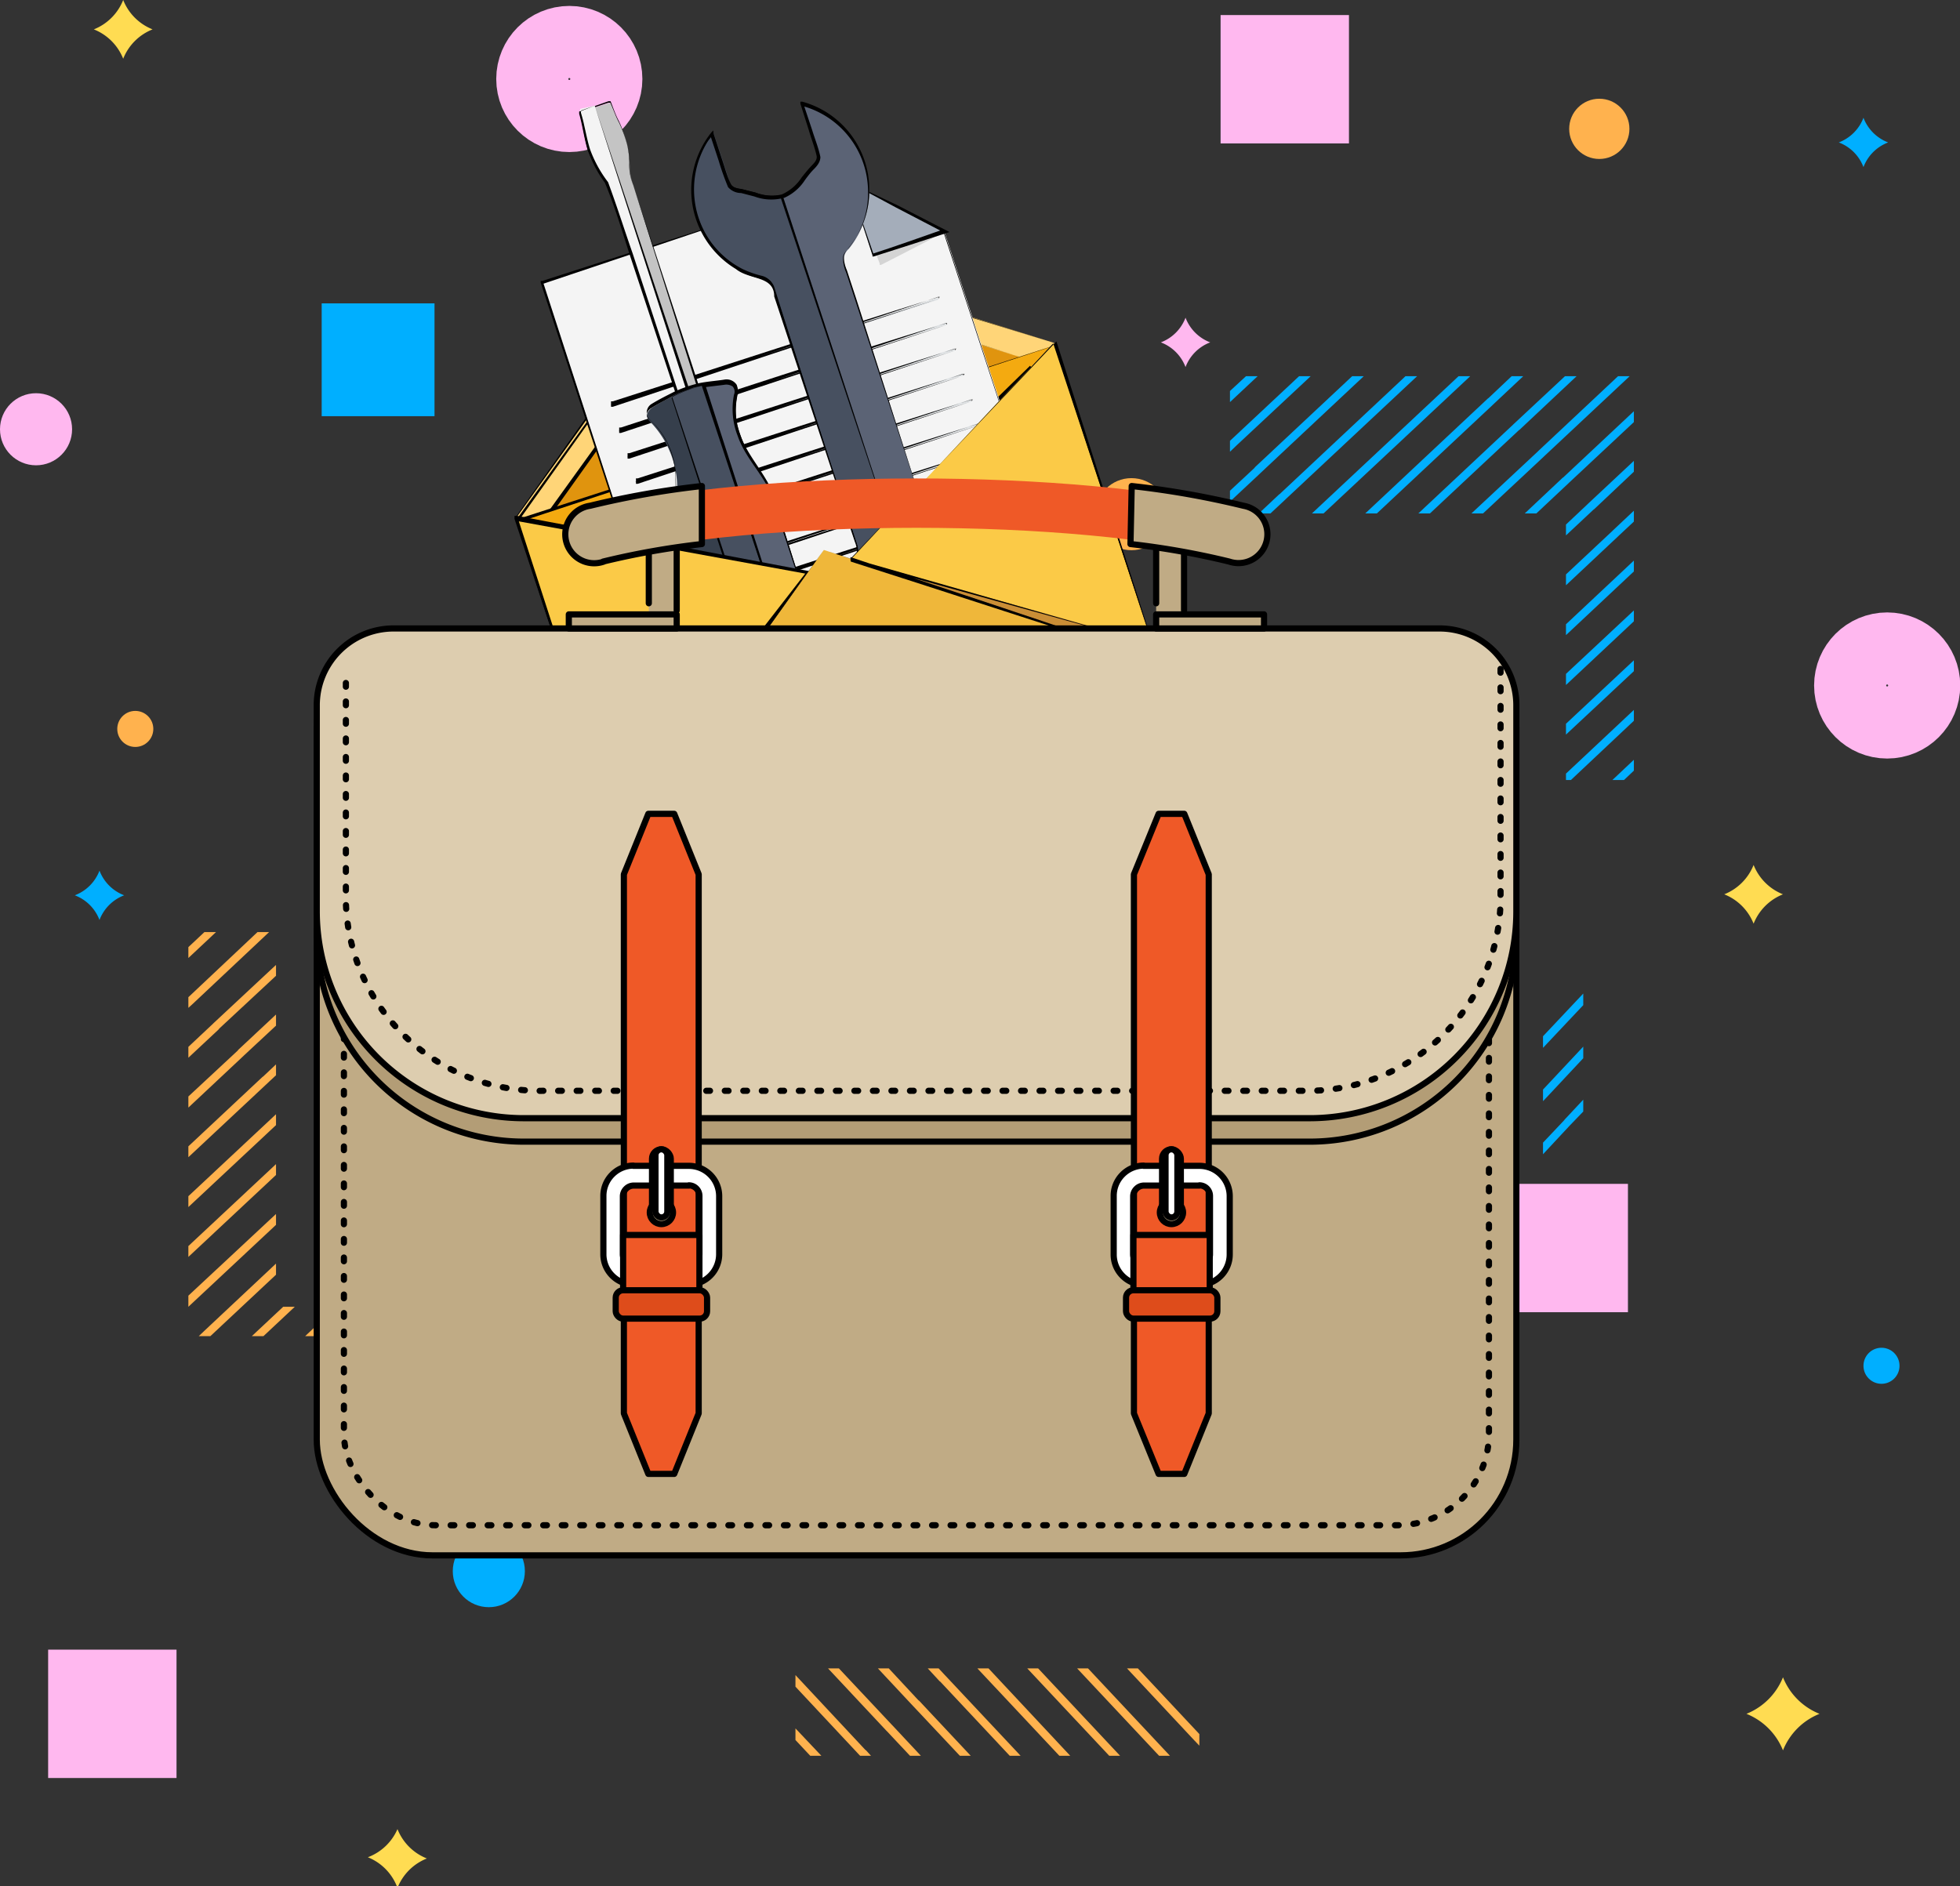 <svg id="BusinessServices" xmlns="http://www.w3.org/2000/svg" xmlns:xlink="http://www.w3.org/1999/xlink" viewBox="0 0 79.39 76.42"><rect x="0" y="0" width="79.39" height="76.42" fill="#333333" stroke="none"/><defs><style>.cls-1,.cls-24,.cls-27,.cls-29,.cls-3,.cls-8{fill:none;}.cls-2{clip-path:url(#clip-path);}.cls-3{stroke:#ffb8ef;}.cls-23,.cls-25,.cls-26,.cls-3,.cls-8{stroke-miterlimit:10;}.cls-3,.cls-8{stroke-width:3px;}.cls-4{fill:#00afff;}.cls-5{fill:#ffb24e;}.cls-6{fill:#ffb8ef;}.cls-7{fill:#ffdc52;}.cls-8{stroke:#00afff;}.cls-9{fill:#e0940e;}.cls-10{fill:#ffd578;}.cls-11{fill:#f4aa10;}.cls-12{fill:#ca8e36;}.cls-13{fill:#f4f4f4;}.cls-14{fill:#e2e5e7;}.cls-15{opacity:0.13;}.cls-16{fill:#a4adba;}.cls-17{fill:#c4c4c4;}.cls-18{fill:#363f4c;}.cls-19{fill:#475060;}.cls-20{fill:#5b6375;}.cls-21{fill:#fbca47;}.cls-22{fill:#efb73a;}.cls-23,.cls-28,.cls-30{fill:#c0ab85;}.cls-23,.cls-24,.cls-25,.cls-26,.cls-27,.cls-28,.cls-30,.cls-31,.cls-32,.cls-33,.cls-34{stroke:#000;stroke-width:0.25px;}.cls-24,.cls-27,.cls-28,.cls-29,.cls-30,.cls-31,.cls-32,.cls-33,.cls-34{stroke-linecap:round;stroke-linejoin:round;}.cls-24,.cls-27{stroke-dasharray:0.15 0.6;}.cls-25{fill:#b39d76;}.cls-25,.cls-26,.cls-27,.cls-29,.cls-31{fill-rule:evenodd;}.cls-26{fill:#ddcdaf;}.cls-28{stroke-dasharray:4.8 2.88;}.cls-29{stroke:#ef5927;stroke-width:2px;}.cls-31,.cls-33{fill:#ef5927;}.cls-32{fill:#fff;}.cls-34{fill:#de4c1b;}</style><clipPath id="clip-path" transform="translate(-8.1 -8.9)"><rect class="cls-1" x="0.93" width="89" height="89"/></clipPath></defs><title>business-services</title><g id="Back"><g class="cls-2"><rect class="cls-3" x="62.24" y="49.46" width="2.2" height="2.2"/><polygon class="cls-4" points="63.56 19.55 66.18 17.1 66.18 16.66 63.32 19.34 63.29 19.36 61.76 20.8 62.23 20.8 63.54 19.57 63.56 19.55"/><polygon class="cls-4" points="65.55 21.72 65.57 21.7 66.18 21.13 66.18 20.69 65.35 21.47 65.33 21.49 65.31 21.51 63.43 23.27 63.43 23.71 65.55 21.72"/><polygon class="cls-4" points="50.47 15.24 49.82 15.84 49.82 16.29 50.94 15.24 50.47 15.24"/><polygon class="cls-4" points="61.52 17.43 61.55 17.41 63.86 15.24 63.39 15.24 61.3 17.19 61.28 17.21 57.45 20.8 57.92 20.8 61.52 17.43"/><polygon class="cls-4" points="59.51 15.28 59.53 15.26 59.55 15.24 59.52 15.24 59.47 15.24 59.08 15.24 53.14 20.8 53.61 20.8 59.51 15.28"/><polygon class="cls-4" points="51.07 19.15 55.24 15.24 54.77 15.24 50.85 18.91 50.83 18.93 50.81 18.96 49.82 19.88 49.82 20.32 51.05 19.17 51.07 19.15"/><polygon class="cls-4" points="60.52 16.35 60.54 16.33 61.7 15.24 61.23 15.24 60.32 16.1 60.3 16.12 60.27 16.14 55.3 20.8 55.77 20.8 60.52 16.35"/><polygon class="cls-4" points="52.06 20.24 52.08 20.22 52.08 20.22 57.4 15.24 56.93 15.24 51.84 20.01 51.81 20.03 51.81 20.03 50.99 20.8 51.46 20.8 52.06 20.24"/><polygon class="cls-4" points="50.06 18.07 53.09 15.24 52.62 15.24 49.84 17.84 49.82 17.86 49.82 17.86 49.82 18.3 50.04 18.09 50.06 18.07"/><polygon class="cls-4" points="64.54 20.65 64.57 20.63 66.18 19.11 66.18 18.67 64.32 20.41 64.3 20.43 63.43 21.25 63.43 21.69 64.54 20.65"/><polygon class="cls-4" points="66.18 25.17 66.18 24.73 63.43 27.3 63.43 27.75 66.18 25.17"/><polygon class="cls-4" points="66.18 23.15 66.18 22.71 63.43 25.29 63.43 25.73 66.18 23.15"/><polygon class="cls-4" points="62.53 18.5 62.55 18.48 66.01 15.24 65.54 15.24 62.33 18.25 62.31 18.27 62.29 18.29 59.6 20.8 60.07 20.8 62.53 18.5"/><polygon class="cls-4" points="63.63 31.6 66.18 29.2 66.18 28.76 63.43 31.34 63.43 31.6 63.63 31.6"/><polygon class="cls-4" points="65.78 31.6 66.18 31.22 66.18 30.78 65.31 31.6 65.78 31.6"/><polygon class="cls-4" points="66.18 27.19 66.18 26.75 63.43 29.32 63.43 29.76 66.18 27.19"/><polygon class="cls-5" points="8.26 53.93 8.24 53.95 8.05 54.13 8.4 54.13 8.45 54.13 8.52 54.13 11.18 51.64 11.18 51.19 8.26 53.93"/><polygon class="cls-5" points="12.36 54.13 12.83 54.13 14.1 52.94 13.62 52.94 12.36 54.13"/><polygon class="cls-5" points="8.28 37.76 7.63 38.37 7.63 38.81 8.75 37.76 8.28 37.76"/><polygon class="cls-5" points="7.63 50.48 7.63 50.92 11.18 47.6 11.18 47.16 7.63 50.48"/><polygon class="cls-5" points="10.66 43.61 10.63 43.63 7.63 46.44 7.63 46.88 10.88 43.84 10.9 43.82 11.18 43.56 11.18 43.12 10.66 43.61"/><polygon class="cls-5" points="8.66 41.44 8.64 41.46 8.62 41.48 7.63 42.41 7.63 42.85 8.86 41.7 8.88 41.67 11.18 39.53 11.18 39.09 8.66 41.44"/><polygon class="cls-5" points="7.63 48.46 7.63 48.9 11.18 45.58 11.18 45.14 7.63 48.46"/><polygon class="cls-5" points="9.65 42.53 9.63 42.56 9.63 42.56 7.63 44.42 7.63 44.87 9.87 42.77 9.89 42.75 9.89 42.75 11.18 41.55 11.18 41.1 9.65 42.53"/><polygon class="cls-5" points="7.88 40.6 10.9 37.76 10.43 37.76 7.66 40.37 7.64 40.39 7.63 40.39 7.63 40.83 7.86 40.62 7.88 40.6"/><polygon class="cls-5" points="10.2 54.13 10.67 54.13 11.94 52.94 11.47 52.94 10.2 54.13"/><polygon class="cls-5" points="7.63 52.49 7.63 52.94 11.18 49.62 11.18 49.18 7.63 52.49"/><polygon class="cls-5" points="48.38 70.51 48.4 70.53 48.58 70.72 48.58 70.36 48.58 70.32 48.58 70.25 46.09 67.59 45.65 67.59 48.38 70.51"/><polygon class="cls-5" points="32.22 70.49 32.82 71.13 33.27 71.13 32.22 70.02 32.22 70.49"/><polygon class="cls-5" points="44.93 71.13 45.37 71.13 42.05 67.59 41.61 67.59 44.93 71.13"/><polygon class="cls-5" points="38.06 68.11 38.09 68.13 40.9 71.13 41.34 71.13 38.3 67.89 38.28 67.87 38.02 67.59 37.58 67.59 38.06 68.11"/><polygon class="cls-5" points="35.89 70.1 35.91 70.12 35.94 70.15 36.86 71.13 37.3 71.13 36.15 69.9 36.13 69.88 33.98 67.59 33.54 67.59 35.89 70.1"/><polygon class="cls-5" points="42.91 71.13 43.35 71.13 40.04 67.59 39.59 67.59 42.91 71.13"/><polygon class="cls-5" points="36.99 69.12 37.01 69.14 37.01 69.14 38.88 71.13 39.32 71.13 37.23 68.9 37.2 68.88 37.2 68.88 36 67.59 35.56 67.59 36.99 69.12"/><polygon class="cls-5" points="35.05 70.89 32.22 67.86 32.22 68.33 34.82 71.11 34.84 71.13 34.84 71.13 35.28 71.13 35.08 70.91 35.05 70.89"/><polygon class="cls-5" points="46.95 71.13 47.39 71.13 44.07 67.59 43.63 67.59 46.95 71.13"/><circle class="cls-3" cx="23.06" cy="3.2" r="1.46"/><circle class="cls-3" cx="76.44" cy="27.77" r="1.46"/><circle class="cls-5" cx="45.83" cy="20.83" r="1.46"/><circle class="cls-5" cx="64.78" cy="5.22" r="1.22"/><circle class="cls-4" cx="19.8" cy="63.65" r="1.46"/><circle class="cls-4" cx="76.21" cy="55.33" r="0.73"/><circle class="cls-6" cx="1.46" cy="17.39" r="1.46"/><path class="cls-4" d="M33.45,32.34h0a2.65,2.65,0,0,0,1.48,1.48h0a2.65,2.65,0,0,0-1.48,1.48h0A2.66,2.66,0,0,0,32,33.82h0a2.66,2.66,0,0,0,1.48-1.48Z" transform="translate(-8.1 -8.9)"/><path class="cls-7" d="M80.32,76.85h0a2.65,2.65,0,0,0,1.48,1.48h0a2.65,2.65,0,0,0-1.48,1.48h0a2.66,2.66,0,0,0-1.48-1.48h0a2.66,2.66,0,0,0,1.48-1.48Z" transform="translate(-8.1 -8.9)"/><path class="cls-6" d="M56.12,21.77h0a1.72,1.72,0,0,0,1,1h0a1.72,1.72,0,0,0-1,1h0a1.72,1.72,0,0,0-1-1h0a1.72,1.72,0,0,0,1-1Z" transform="translate(-8.1 -8.9)"/><path class="cls-4" d="M83.58,13.67h0a1.72,1.72,0,0,0,1,1h0a1.72,1.72,0,0,0-1,1h0a1.72,1.72,0,0,0-1-1h0a1.72,1.72,0,0,0,1-1Z" transform="translate(-8.1 -8.9)"/><path class="cls-4" d="M12.13,44.17h0a1.72,1.72,0,0,0,1,1h0a1.72,1.72,0,0,0-1,1h0a1.72,1.72,0,0,0-1-1h0a1.72,1.72,0,0,0,1-1Z" transform="translate(-8.1 -8.9)"/><path class="cls-7" d="M62.77,56.79h0A2.12,2.12,0,0,0,64,58h0a2.12,2.12,0,0,0-1.19,1.19h0A2.12,2.12,0,0,0,61.58,58h0a2.12,2.12,0,0,0,1.19-1.19Z" transform="translate(-8.1 -8.9)"/><path class="cls-7" d="M13.09,8.9h0a2.12,2.12,0,0,0,1.19,1.19h0a2.12,2.12,0,0,0-1.19,1.19h0a2.12,2.12,0,0,0-1.19-1.19h0A2.12,2.12,0,0,0,13.09,8.9Z" transform="translate(-8.1 -8.9)"/><path class="cls-7" d="M24.2,83h0a2.12,2.12,0,0,0,1.19,1.19h0a2.12,2.12,0,0,0-1.19,1.19h0A2.12,2.12,0,0,0,23,84.14h0A2.12,2.12,0,0,0,24.2,83Z" transform="translate(-8.1 -8.9)"/><rect class="cls-3" x="50.94" y="2.11" width="2.2" height="2.2"/><rect class="cls-3" x="3.45" y="68.33" width="2.2" height="2.2"/><rect class="cls-8" x="14.53" y="13.79" width="1.57" height="1.57"/><circle class="cls-5" cx="5.48" cy="29.53" r="0.73"/><path class="cls-6" d="M47.91,56.49h0A2.66,2.66,0,0,0,49.39,58h0a2.65,2.65,0,0,0-1.48,1.48h0A2.65,2.65,0,0,0,46.43,58h0a2.66,2.66,0,0,0,1.48-1.48Z" transform="translate(-8.1 -8.9)"/><path class="cls-7" d="M79.13,43.94h0a2.12,2.12,0,0,0,1.19,1.19h0a2.12,2.12,0,0,0-1.19,1.19h0a2.12,2.12,0,0,0-1.19-1.19h0a2.12,2.12,0,0,0,1.19-1.19Z" transform="translate(-8.1 -8.9)"/><polygon class="cls-4" points="31.11 15.69 31.14 15.67 31.15 15.65 31.12 15.65 31.07 15.65 30.68 15.65 28.95 17.28 29.42 17.28 31.11 15.69"/><polygon class="cls-4" points="32.12 16.76 32.14 16.74 33.31 15.65 32.84 15.65 31.92 16.51 31.9 16.53 31.88 16.55 31.1 17.28 31.57 17.28 32.12 16.76"/><polygon class="cls-4" points="29 15.65 28.53 15.65 26.79 17.28 27.27 17.28 29 15.65"/><polygon class="cls-4" points="62.54 44.57 62.52 44.59 62.5 44.61 62.5 44.57 62.5 44.53 62.5 44.14 64.13 42.4 64.13 42.87 62.54 44.57"/><polygon class="cls-4" points="63.61 45.57 63.59 45.59 62.5 46.76 62.5 46.29 63.36 45.38 63.38 45.35 63.4 45.33 64.13 44.55 64.13 45.03 63.61 45.57"/><polygon class="cls-4" points="62.5 42.45 62.5 41.98 64.13 40.25 64.13 40.72 62.5 42.45"/></g></g><g id="Service"><path class="cls-9" d="M50.78,22.8l2.38,7.29-21.78,7.1L29,29.9l7.64-10.66A1.23,1.23,0,0,1,38,18.78Z" transform="translate(-8.1 -8.9)"/><path d="M50.78,22.8l2.39,7.29v0h0L31.4,37.25l-.07,0,0-.07-2.37-7.29v0l0,0L33,24.17l2-2.85,1-1.42.51-.71a1.26,1.26,0,0,1,.74-.47,1.51,1.51,0,0,1,.87.1l.84.27,1.67.53,3.34,1.06Zm0,0-6.7-2.09-3.35-1-1.67-.52-.84-.26a1.45,1.45,0,0,0-.84-.1c-.6.1-.86.71-1.21,1.16l-1,1.43-2,2.85-4.07,5.71v-.06l2.38,7.29-.09,0,21.79-7.05v0Z" transform="translate(-8.1 -8.9)"/><path class="cls-10" d="M50.79,22.79l.36,1.12-12.76-4a1.24,1.24,0,0,0-1.39.46L29.38,31,29,29.89l7.64-10.66A1.24,1.24,0,0,1,38,18.78Z" transform="translate(-8.1 -8.9)"/><path d="M50.79,22.79l.37,1.11h0l-6.69-2.09-3.35-1-1.67-.52L38.61,20a1.44,1.44,0,0,0-.84-.09c-.6.1-.86.71-1.21,1.16l-1,1.43-2,2.85-4.07,5.71-.09.12,0-.14-.36-1.12v0l0,0,4.1-5.69,2-2.84,1-1.42.51-.71a1.28,1.28,0,0,1,.75-.47,1.51,1.51,0,0,1,.88.1l.84.27,1.67.53,3.34,1.06Zm0,0-6.7-2.09-3.34-1-1.67-.52-.84-.26a1.44,1.44,0,0,0-.84-.09c-.6.1-.86.71-1.21,1.16l-1,1.43-2,2.85-4.07,5.71v-.06L29.45,31l-.13,0,4.1-5.69,2-2.84,1-1.42L37,20.3a1.28,1.28,0,0,1,.75-.47,1.52,1.52,0,0,1,.88.1l.84.27,1.67.53,3.34,1.06,6.68,2.12h0Z" transform="translate(-8.1 -8.9)"/><rect class="cls-11" x="30.55" y="26.12" width="22.91" height="13.39" transform="translate(-16.2 5.73) rotate(-18.06)"/><path d="M55,35.63,33.2,42.77h0v0L29,30l0-.07.07,0,21.79-7.05h0v0Zm0,0L50.79,22.91l0,0L29.06,30.07l0-.09,4.12,12.74-.06,0Z" transform="translate(-8.1 -8.9)"/><polygon class="cls-12" points="32.97 23.35 41.77 14.86 34.4 22.89 32.97 23.35"/><path d="M41.07,32.26l8.75-8.54.11.1-7.41,8h0Zm0,0,1.42-.48h0l7.33-8.06.11.1Z" transform="translate(-8.1 -8.9)"/><polygon class="cls-12" points="34.24 22.94 22.32 21.27 32.81 23.41 34.24 22.94"/><path d="M42.34,31.84l-11.93-1.6,0-.15,10.47,2.2h0Zm0,0-1.42.48h0l-10.5-2.08,0-.15Z" transform="translate(-8.1 -8.9)"/><polygon class="cls-13" points="43.94 26.8 28.61 31.8 21.97 11.43 34.38 7.37 38.24 9.34 43.94 26.8"/><path d="M52,35.7l-15.31,5h0v0L30,20.35l0-.07.07,0,12.42-4h0l3.85,2h0Zm0,0L46.3,18.25l0,0-3.86-2h0L30.09,20.4l0-.09,6.61,20.39,0,0Z" transform="translate(-8.1 -8.9)"/><rect class="cls-14" x="32.54" y="23.11" width="13.9" height="0.09" transform="translate(-13.33 4.49) rotate(-18.07)"/><path d="M46.12,21l-13.2,4.38-.07,0,0-.07,0-.08,0-.07.07,0c4.41-1.41,8.82-2.87,13.24-4.24h0Zm0,0,0-.08h0c-4.39,1.5-8.8,2.92-13.2,4.38l0-.09,0,.08-.09,0Z" transform="translate(-8.1 -8.9)"/><rect class="cls-14" x="32.87" y="24.13" width="13.9" height="0.09" transform="translate(-13.63 4.64) rotate(-18.07)"/><path d="M46.45,22.06l-13.2,4.38-.07,0,0-.07,0-.08,0-.07.07,0C37.59,24.8,42,23.35,46.42,22h0Zm0,0,0-.08h0c-4.39,1.5-8.8,2.92-13.2,4.38l0-.09,0,.08-.09,0Z" transform="translate(-8.1 -8.9)"/><rect class="cls-14" x="33.21" y="25.17" width="13.9" height="0.09" transform="translate(-13.94 4.8) rotate(-18.07)"/><path d="M46.79,23.1l-13.2,4.38-.07,0,0-.07,0-.08,0-.07.07,0c4.41-1.41,8.82-2.87,13.24-4.24h0Zm0,0,0-.08h0c-4.39,1.5-8.8,2.92-13.2,4.38l0-.09,0,.08-.09,0Z" transform="translate(-8.1 -8.9)"/><rect class="cls-14" x="33.55" y="26.19" width="13.9" height="0.09" transform="translate(-14.24 4.95) rotate(-18.07)"/><path d="M47.12,24.12,33.93,28.5l-.07,0,0-.07,0-.08,0-.07.07,0c4.41-1.41,8.82-2.87,13.24-4.24h0Zm0,0,0-.08h0c-4.39,1.5-8.8,2.92-13.2,4.38l0-.09,0,.08-.09,0Z" transform="translate(-8.1 -8.9)"/><rect class="cls-14" x="33.89" y="27.23" width="13.9" height="0.09" transform="translate(-14.55 5.11) rotate(-18.07)"/><path d="M47.46,25.16l-13.2,4.38-.07,0,0-.07,0-.08,0-.07.07,0c4.41-1.41,8.82-2.87,13.24-4.24h0Zm0,0,0-.08h0c-4.39,1.5-8.8,2.92-13.2,4.38l0-.09,0,.08-.09,0Z" transform="translate(-8.1 -8.9)"/><rect class="cls-14" x="34.2" y="28.2" width="13.9" height="0.09" transform="translate(-14.83 5.25) rotate(-18.07)"/><path d="M47.78,26.12l-13.2,4.38-.07,0,0-.07,0-.08,0-.07.07,0c4.41-1.41,8.82-2.87,13.24-4.24h0Zm0,0,0-.08h0c-4.39,1.5-8.8,2.92-13.2,4.38l0-.09,0,.08-.09,0Z" transform="translate(-8.1 -8.9)"/><rect class="cls-14" x="34.54" y="29.24" width="13.9" height="0.09" transform="translate(-15.14 5.41) rotate(-18.07)"/><path d="M48.11,27.16l-13.2,4.38-.07,0,0-.07,0-.08,0-.07.07,0c4.41-1.41,8.82-2.87,13.24-4.24h0Zm0,0,0-.08h0c-4.39,1.5-8.8,2.92-13.2,4.38l0-.09,0,.08-.09,0Z" transform="translate(-8.1 -8.9)"/><rect class="cls-14" x="34.87" y="30.26" width="13.9" height="0.09" transform="translate(-15.44 5.57) rotate(-18.07)"/><path d="M48.45,28.19l-13.2,4.38-.07,0,0-.07,0-.08,0-.07.07,0c4.41-1.41,8.82-2.87,13.24-4.24h0Zm0,0,0-.08h0C44,29.6,39.62,31,35.23,32.49l0-.09,0,.08-.09,0Z" transform="translate(-8.1 -8.9)"/><rect class="cls-14" x="35.21" y="31.3" width="13.9" height="0.09" transform="translate(-15.74 5.72) rotate(-18.07)"/><path d="M48.79,29.23l-13.2,4.38-.07,0,0-.07,0-.08,0-.07.07,0c4.41-1.41,8.82-2.87,13.24-4.24h0Zm0,0,0-.08h0c-4.39,1.5-8.8,2.92-13.2,4.38l0-.09,0,.08-.09,0Z" transform="translate(-8.1 -8.9)"/><rect class="cls-14" x="35.55" y="32.32" width="13.9" height="0.09" transform="translate(-16.04 5.88) rotate(-18.07)"/><path d="M49.12,30.25l-13.2,4.38-.07,0,0-.07,0-.08,0-.07.07,0c4.41-1.41,8.82-2.87,13.24-4.24h0Zm0,0,0-.08h0c-4.39,1.5-8.8,2.92-13.2,4.38l0-.09,0,.08-.09,0Z" transform="translate(-8.1 -8.9)"/><rect class="cls-14" x="35.88" y="33.34" width="13.9" height="0.09" transform="translate(-16.34 6.03) rotate(-18.07)"/><path d="M49.45,31.27l-13.2,4.38-.07,0,0-.07,0-.08,0-.07.07,0C40.6,34,45,32.56,49.43,31.19h0Zm0,0,0-.08h0c-4.39,1.5-8.8,2.92-13.2,4.38l0-.09,0,.08-.09,0Z" transform="translate(-8.1 -8.9)"/><rect class="cls-14" x="36.2" y="34.31" width="13.9" height="0.09" transform="translate(-16.63 6.18) rotate(-18.07)"/><path d="M49.77,32.24l-13.2,4.38-.07,0,0-.07,0-.08,0-.07.07,0c4.41-1.41,8.82-2.87,13.24-4.24h0Zm0,0,0-.08h0c-4.39,1.5-8.8,2.92-13.2,4.38l0-.09,0,.08-.09,0Z" transform="translate(-8.1 -8.9)"/><rect class="cls-14" x="36.53" y="35.33" width="13.9" height="0.09" transform="translate(-16.93 6.33) rotate(-18.07)"/><path d="M50.1,33.26l-13.2,4.38-.07,0,0-.07,0-.08,0-.07.07,0c4.41-1.41,8.82-2.87,13.24-4.24h0Zm0,0,0-.08h0c-4.39,1.5-8.8,2.92-13.2,4.38l0-.09,0,.08-.09,0Z" transform="translate(-8.1 -8.9)"/><rect class="cls-14" x="36.85" y="36.31" width="13.9" height="0.09" transform="translate(-17.22 6.48) rotate(-18.07)"/><path d="M50.42,34.24l-13.2,4.38-.07,0,0-.07,0-.08,0-.07.07,0C41.57,37,46,35.53,50.4,34.16h0Zm0,0,0-.08h0c-4.39,1.5-8.8,2.92-13.2,4.38l0-.09,0,.08-.09,0Z" transform="translate(-8.1 -8.9)"/><g class="cls-15"><polygon points="34.38 7.37 35.69 10.68 38.25 9.34 36.23 8.55 34.38 7.37"/><path d="M42.48,16.28l1.36,3.28-.08,0c.85-.45,1.69-.92,2.56-1.35v.12l-2-.8h0Zm0,0,1.87,1.14h0l2,.76.13.05-.13.07c-.85.46-1.71.89-2.56,1.33l-.06,0,0-.06Z" transform="translate(-8.1 -8.9)"/></g><polygon class="cls-16" points="34.38 7.38 35.33 10.3 38.24 9.35 36.31 8.36 34.38 7.38"/><path d="M42.48,16.28l1,2.91-.07,0c1-.32,1.93-.66,2.91-1v.12l-1.92-1Zm0,0,2,.95,1.94,1,.14.07-.15.05c-1,.33-1.94.63-2.92.94l-.05,0,0-.05Z" transform="translate(-8.1 -8.9)"/><path class="cls-17" d="M33.75,16.4a2.15,2.15,0,0,1-.14-.72,4.09,4.09,0,0,0-.53-2c-.1-.19-.16-.4-.24-.6l-.08,0-.57.18-.57.19,0,.09c.05.21.12.41.16.63a4.09,4.09,0,0,0,.77,2,2.14,2.14,0,0,1,.31.66Q34.2,20.84,35.57,25l.85-.28Q35.08,20.56,33.75,16.4Z" transform="translate(-8.1 -8.9)"/><path d="M33.75,16.4a2.09,2.09,0,0,1-.14-.86,3.31,3.31,0,0,0-.13-.86,5.09,5.09,0,0,0-.31-.82c-.14-.26-.23-.54-.35-.8h0l-.08,0h0l-1.13.38,0,0,0,.09v0c.15.49.21,1,.36,1.48a4.84,4.84,0,0,0,.73,1.33c.37,1,.66,1.93,1,2.9C34.36,21.09,35,23,35.62,25l-.07,0,.85-.27,0,.06Zm0,0,2.71,8.29,0,0,0,0-.85.28-.05,0,0-.05c-.65-1.93-1.31-3.86-1.93-5.8-.32-1-.61-2-1-2.9A4.87,4.87,0,0,1,31.91,15c-.15-.49-.21-1-.35-1.49h0l0-.09h0L32.75,13h0l.08,0h0c.11.27.2.55.34.81a5.12,5.12,0,0,1,.3.82,3.33,3.33,0,0,1,.12.87A2.08,2.08,0,0,0,33.75,16.4Z" transform="translate(-8.1 -8.9)"/><path class="cls-13" d="M32.19,13.18,36,24.85l-.42.14q-1.37-4.16-2.74-8.29a2.16,2.16,0,0,0-.31-.67,4.1,4.1,0,0,1-.77-2c0-.21-.1-.42-.16-.63l0-.09Z" transform="translate(-8.1 -8.9)"/><path d="M32.19,13.18l3.88,11.65,0,.07-.07,0-.42.14-.07,0,0-.07L33.6,19.2c-.32-1-.62-2-1-2.9A4.75,4.75,0,0,1,31.92,15c-.15-.49-.2-1-.34-1.49h0l0-.09h0Zm0,0-.56.2h0l0,.09h0c.15.49.22,1,.37,1.48a5,5,0,0,0,.73,1.33c.37,1,.66,1.93,1,2.9L35.64,25l-.09,0,.43-.14,0,.09Z" transform="translate(-8.1 -8.9)"/><path class="cls-18" d="M41.59,35.84c.22.69.12,1.07-.54,1.37l-.3.13-.63.22-.64.19-.32.07c-.7.15-1-.1-1.24-.79-.77-2.33-1.55-4.65-2.3-7a3.26,3.26,0,0,1-.11-.95A3.86,3.86,0,0,0,34.45,26c-.26-.23-.13-.46.1-.61a8.22,8.22,0,0,1,.77-.42l.12-.06.15-.07.61-.22.32-.07h.06c.3,0,.58-.09.87-.11s.51.1.44.43a3.86,3.86,0,0,0,1,3.16,3.26,3.26,0,0,1,.47.83C40.1,31.16,40.84,33.5,41.59,35.84Z" transform="translate(-8.1 -8.9)"/><path d="M41.59,35.84a1.11,1.11,0,0,1,0,1,2,2,0,0,1-.89.53c-.33.12-.65.24-1,.33a2.56,2.56,0,0,1-1,.16,1,1,0,0,1-.7-.73l-.33-1-.66-2-1.32-4a10,10,0,0,1-.22-2.08,3.23,3.23,0,0,0-.76-1.86c-.11-.14-.24-.21-.37-.39a.41.41,0,0,1,.16-.54c.31-.19.62-.34.93-.5a5.46,5.46,0,0,1,1-.34c.35-.07.69-.09,1-.14a.49.49,0,0,1,.51.21c.08.21,0,.38,0,.54a2.88,2.88,0,0,0,0,1A5.46,5.46,0,0,0,38.88,28a5.46,5.46,0,0,1,.82,1.91l.63,2Zm0,0-1.3-4-.65-2A5.39,5.39,0,0,0,38.82,28a5.54,5.54,0,0,1-1-1.86,3,3,0,0,1-.06-1.05c0-.18.09-.36,0-.48s-.24-.16-.41-.14c-.34,0-.69.07-1,.14a5.38,5.38,0,0,0-1,.34c-.3.16-.62.32-.9.5-.13.1-.2.24-.12.36s.25.23.35.36a3.37,3.37,0,0,1,.78,1.94,10,10,0,0,0,.2,2.06l1.29,4,.64,2,.32,1a.93.93,0,0,0,.66.7,2.54,2.54,0,0,0,1-.15c.34-.09.66-.2,1-.32a2,2,0,0,0,.89-.51A1.11,1.11,0,0,0,41.59,35.84Z" transform="translate(-8.1 -8.9)"/><path class="cls-19" d="M36.6,24.52l4.17,12.81-.64.23-.65.19L35.31,24.95l.13-.06.15-.07.61-.22.33-.07Z" transform="translate(-8.1 -8.9)"/><path d="M36.6,24.52,40.84,37.3l0,.06-.06,0q-.64.24-1.3.43l-.07,0,0-.07L35.3,25h0A5,5,0,0,1,36.6,24.52Zm0,0a5,5,0,0,0-1.28.44v0l4.23,12.77-.09,0q.65-.18,1.28-.41l0,.09Z" transform="translate(-8.1 -8.9)"/><path class="cls-20" d="M41.59,35.84c.22.69.13,1.07-.53,1.36l-.29.12L36.6,24.52c.29,0,.58-.09.86-.1s.51.1.44.43a3.86,3.86,0,0,0,1,3.16,3.26,3.26,0,0,1,.47.83C40.1,31.16,40.84,33.5,41.59,35.84Z" transform="translate(-8.1 -8.9)"/><path d="M41.59,35.84a1.16,1.16,0,0,1,0,1,1.68,1.68,0,0,1-.82.53h0L36.53,24.54l0-.08h.08l.83-.1a.58.58,0,0,1,.44.11.44.44,0,0,1,.09.45,2.85,2.85,0,0,0,.12,1.61c.34,1,1.32,1.81,1.5,3Zm0,0-2.08-6.34c-.19-1.13-1.16-1.86-1.53-2.94a3,3,0,0,1-.15-1.67.32.32,0,0,0-.05-.33.46.46,0,0,0-.35-.07l-.82.1.06-.09,4.12,12.82h0a1.67,1.67,0,0,0,.82-.52A1.16,1.16,0,0,0,41.59,35.84Z" transform="translate(-8.1 -8.9)"/><path class="cls-20" d="M45.68,30.06c-1.13-3.47-2.24-7-3.37-10.43a.59.59,0,0,1,.17-.65A3.68,3.68,0,0,0,41,13.25l-.4-.12c.22.69.41,1.31.62,1.93a.48.48,0,0,1-.13.58c-.42.42-.76,1.07-1.26,1.23h-.07c-.5.16-1.15-.16-1.74-.25a.48.48,0,0,1-.44-.39c-.19-.62-.4-1.24-.63-1.93-.12.16-.19.24-.25.33a3.68,3.68,0,0,0,2.19,5.49.59.59,0,0,1,.52.43C40.55,24,41.7,27.52,42.83,31a1,1,0,0,1-.07.68,2.84,2.84,0,0,0,2,4.12,2.6,2.6,0,0,0,2.13-.7,2.84,2.84,0,0,0-.79-4.52A1,1,0,0,1,45.68,30.06Zm-.14,4.4a1.33,1.33,0,1,1,.85-1.67A1.33,1.33,0,0,1,45.54,34.46Z" transform="translate(-8.1 -8.9)"/><path d="M45.68,30.06l-2.94-9-.37-1.13a1.38,1.38,0,0,1-.12-.59c0-.21.21-.35.31-.51a3.49,3.49,0,0,0,.7-2.19,3.61,3.61,0,0,0-2.67-3.45l.06-.06L41,14.18c.11.36.25.69.33,1.08,0,.22-.16.39-.28.51s-.24.28-.35.43a1.93,1.93,0,0,1-.87.73h0a1.94,1.94,0,0,1-1.14-.07l-.54-.14a.7.7,0,0,1-.53-.25c-.17-.37-.25-.71-.38-1.07l-.35-1.06.12,0a3.63,3.63,0,0,0,1,5.33,3.6,3.6,0,0,0,.94.39.7.7,0,0,1,.47.29,2.93,2.93,0,0,1,.19.5l2.59,7.93.65,2a1.14,1.14,0,0,1-.08,1,2.72,2.72,0,0,0-.24,1,2.77,2.77,0,0,0,2.32,3,2.57,2.57,0,0,0,1.94-.55,2.6,2.6,0,0,0,1-1.78,3,3,0,0,0-.53-2,3.21,3.21,0,0,0-.74-.72C46.14,30.58,45.79,30.41,45.68,30.06Zm0,0c.12.35.46.51.76.68a3.22,3.22,0,0,1,.75.72,3,3,0,0,1,.54,2,2.6,2.6,0,0,1-2.92,2.37,2.82,2.82,0,0,1-2.38-3,2.78,2.78,0,0,1,.24-1,1.06,1.06,0,0,0,.07-1l-.66-2-2.62-7.92c0-.85-1-.66-1.55-1.11a3.74,3.74,0,0,1-1-5.53l.08-.09,0,.11.35,1.07c.12.34.22.74.36,1,.09.15.26.17.45.2l.55.14a1.85,1.85,0,0,0,1.06.08h0a1.85,1.85,0,0,0,.81-.69c.12-.15.23-.29.36-.43s.27-.26.25-.43c-.07-.34-.22-.71-.32-1.06l-.34-1.07,0-.08.08,0a3.69,3.69,0,0,1,2.71,3.54,3.55,3.55,0,0,1-.73,2.23c-.11.17-.27.3-.3.49a1.35,1.35,0,0,0,.12.56L42.78,21Z" transform="translate(-8.1 -8.9)"/><path d="M45.54,34.46a1.35,1.35,0,0,1-1.71-.84,1.37,1.37,0,1,1,2.6-.85A1.35,1.35,0,0,1,45.54,34.46Zm0,0a1.31,1.31,0,0,0,.81-1.66,1.29,1.29,0,0,0-2.45.8A1.31,1.31,0,0,0,45.54,34.46Z" transform="translate(-8.1 -8.9)"/><path class="cls-19" d="M44.73,31.93,39.82,16.88h0c-.5.16-1.16-.16-1.74-.25a.49.49,0,0,1-.44-.39c-.19-.62-.4-1.24-.63-1.93-.12.16-.19.24-.25.33a3.68,3.68,0,0,0,2.19,5.49.59.59,0,0,1,.52.43C40.55,24,41.7,27.51,42.83,31a1,1,0,0,1-.07.68,2.84,2.84,0,0,0,2,4.12,2.63,2.63,0,0,0,1.15-.1h0l-.4-1.23a1.33,1.33,0,1,1-.82-2.52Z" transform="translate(-8.1 -8.9)"/><path d="M44.73,31.93l-5-15,.06,0a1.94,1.94,0,0,1-1.13-.07l-.54-.14a.7.7,0,0,1-.53-.24,11,11,0,0,1-.38-1.07l-.35-1.06.1,0a3.45,3.45,0,0,0-.69,3,3.66,3.66,0,0,0,1.91,2.45,4,4,0,0,0,.76.27.68.68,0,0,1,.38.23,1.3,1.3,0,0,1,.17.4L40,22.27l1,3.11,1,3.11.51,1.56.25.78a1,1,0,0,1,0,.82,2.92,2.92,0,0,0,.25,3.06,2.61,2.61,0,0,0,2.89.95v0l-.4-1.23h0a1.33,1.33,0,1,1-.83-2.54Zm0,0a1.32,1.32,0,1,0,.82,2.51h0l.4,1.22h0A2.65,2.65,0,0,1,43,34.75a3,3,0,0,1-.27-3.12,1,1,0,0,0,0-.77l-.26-.78L42,28.53l-1-3.11-1-3.11-.52-1.55c0-.63-.77-.52-1.24-.81a3.75,3.75,0,0,1-2-2.55,3.58,3.58,0,0,1,.73-3.12L37,14.2l0,.1.35,1.07c.12.35.22.74.36,1,.09.15.27.17.46.2l.55.14a1.85,1.85,0,0,0,1.07.08l0,0v0Z" transform="translate(-8.1 -8.9)"/><path class="cls-19" d="M44.72,31.94a1.33,1.33,0,1,1-.85,1.67,1.33,1.33,0,0,1,.85-1.67m0-.14a1.48,1.48,0,1,0,1.13.09,1.47,1.47,0,0,0-1.13-.09Z" transform="translate(-8.1 -8.9)"/><path d="M44.72,31.94a1.34,1.34,0,0,1,1.72.84,1.38,1.38,0,1,1-2.62.85,1.34,1.34,0,0,1,.9-1.69,1.33,1.33,0,0,0-.8,1.66,1.28,1.28,0,0,0,2.43-.79A1.33,1.33,0,0,0,44.72,31.94Z" transform="translate(-8.1 -8.9)"/><path d="M44.67,31.79a1.46,1.46,0,0,0-.91,1.85,1.44,1.44,0,0,0,2.74-.89A1.46,1.46,0,0,0,44.67,31.79Zm0,0a1.5,1.5,0,0,1,1.9.93,1.51,1.51,0,1,1-2.88.94A1.5,1.5,0,0,1,44.67,31.79Z" transform="translate(-8.1 -8.9)"/><path class="cls-20" d="M44.73,31.93l0-.14a1.55,1.55,0,0,0-.86.74,1.47,1.47,0,0,0,.65,2,1.55,1.55,0,0,0,1.13.09l0-.14a1.33,1.33,0,0,1-.82-2.52Z" transform="translate(-8.1 -8.9)"/><path d="M44.73,31.93l-.05-.14h0a1.49,1.49,0,0,0-.91,1.84,1.42,1.42,0,0,0,.72.82,1.52,1.52,0,0,0,1.08.08l0,.09,0-.14.09,0a1.4,1.4,0,0,1-1.74-.9A1.35,1.35,0,0,1,44.73,31.93Zm0,0a1.34,1.34,0,0,0-.81,1.66,1.29,1.29,0,0,0,1.61.8l.07,0,0,.07,0,.14,0,.07-.07,0a1.57,1.57,0,0,1-1.18-.1,1.5,1.5,0,0,1,.24-2.78h0Z" transform="translate(-8.1 -8.9)"/><polygon class="cls-21" points="46.87 26.73 25.09 33.83 20.9 20.99 33.74 23.41 42.68 13.89 46.87 26.73"/><path d="M55,35.63,33.2,42.77h0v0L28.94,29.92l0-.12.12,0,12.83,2.43,0,0,9-9.5,0,0v0Zm0,0L50.76,22.81h0l-8.93,9.53,0,0h0L29,30l.08-.09,4.16,12.84-.06,0Z" transform="translate(-8.1 -8.9)"/><polygon class="cls-12" points="24.88 33.18 32.7 23.21 25.09 33.83 24.88 33.18"/><path d="M33,42.08l7.76-10,.12.09c-2.55,3.53-5.08,7.07-7.66,10.58h0Zm0,0,.22.65h0c2.49-3.57,5-7.1,7.56-10.65l.12.09Z" transform="translate(-8.1 -8.9)"/><polygon class="cls-22" points="33.37 22.28 25.09 33.83 46.87 26.73 33.37 22.28"/><path d="M41.47,31.18,33.22,42.75l0-.06,10.88-3.58L55,35.59v.08Zm0,0L55,35.59l.12,0-.12,0L44.1,39.25,33.2,42.77l-.12,0,.07-.1Z" transform="translate(-8.1 -8.9)"/><polygon class="cls-12" points="46.66 26.07 34.47 22.64 46.87 26.73 46.66 26.07"/><path d="M54.76,35,42.55,31.61l0-.14c4.13,1.38,8.27,2.74,12.38,4.15h0Zm0,0,.22.65h0c-4.15-1.31-8.28-2.68-12.42-4l0-.14Z" transform="translate(-8.1 -8.9)"/></g><path d="M50,70" transform="translate(-8.1 -8.9)"/><path d="M53,73l1-6" transform="translate(-8.1 -8.9)"/><g id="Bag"><rect class="cls-23" x="12.83" y="32.97" width="48.59" height="30.04" rx="4.69" ry="4.69"/><rect class="cls-24" x="13.93" y="38.12" width="46.38" height="23.67" rx="3.7" ry="3.7"/><path class="cls-25" d="M24,35.31H66.42a3.11,3.11,0,0,1,3.1,3.1V46.8a8.37,8.37,0,0,1-8.35,8.35H29.3a8.39,8.39,0,0,1-8.37-8.37V38.41A3.11,3.11,0,0,1,24,35.31Z" transform="translate(-8.1 -8.9)"/><path class="cls-26" d="M24,34.36H66.42a3.11,3.11,0,0,1,3.1,3.1v8.39a8.37,8.37,0,0,1-8.35,8.35H29.3a8.39,8.39,0,0,1-8.37-8.37V37.46A3.11,3.11,0,0,1,24,34.36Z" transform="translate(-8.1 -8.9)"/><path class="cls-27" d="M68.88,36v9.44a7.84,7.84,0,0,1-8,7.65H30.11a7.86,7.86,0,0,1-8-7.66V36" transform="translate(-8.1 -8.9)"/><rect class="cls-28" x="26.28" y="21.06" width="1.13" height="4.4"/><rect class="cls-28" x="46.83" y="21.06" width="1.13" height="4.4"/><path class="cls-29" d="M32.27,30.52c6.4-1.65,19.5-1.65,25.91,0" transform="translate(-8.1 -8.9)"/><path class="cls-30" d="M32.56,31.65A1.17,1.17,0,1,1,32,29.39a35.43,35.43,0,0,1,4.53-.8v2.35a32,32,0,0,0-4,.71Zm21.38-3.06a35.43,35.43,0,0,1,4.53.8,1.17,1.17,0,1,1-.58,2.26,32,32,0,0,0-4-.71Z" transform="translate(-8.1 -8.9)"/><rect class="cls-30" x="23.04" y="24.89" width="4.37" height="0.57"/><rect class="cls-30" x="46.83" y="24.89" width="4.37" height="0.57"/><polygon class="cls-31" points="28.3 53.73 28.3 57.26 27.31 59.71 26.26 59.71 25.27 57.26 25.27 53.73 25.27 38.96 25.27 35.42 26.26 32.97 27.31 32.97 28.3 35.42 28.3 53.73 28.3 53.73"/><path class="cls-32" d="M33.76,56.13H36a1.23,1.23,0,0,1,1.23,1.23v2.36A1.23,1.23,0,0,1,36,60.94H33.76a1.22,1.22,0,0,1-.86-.36h0a1.22,1.22,0,0,1-.36-.87V57.35a1.22,1.22,0,0,1,.36-.87h0a1.22,1.22,0,0,1,.86-.36Zm2.25.8H33.76a.43.43,0,0,0-.3.13h0a.43.43,0,0,0-.13.3v2.36a.43.43,0,0,0,.13.3h0a.43.43,0,0,0,.3.13H36a.43.43,0,0,0,.43-.43V57.35a.43.43,0,0,0-.43-.43Z" transform="translate(-8.1 -8.9)"/><rect class="cls-33" x="26.41" y="46.56" width="0.76" height="2.76" rx="0.38" ry="0.38"/><rect class="cls-33" x="25.24" y="50.03" width="3.09" height="2.92"/><circle class="cls-30" cx="26.79" cy="49.12" r="0.47"/><rect class="cls-32" x="26.55" y="46.56" width="0.48" height="2.76" rx="0.24" ry="0.24"/><rect class="cls-34" x="24.94" y="52.27" width="3.7" height="1.15" rx="0.3" ry="0.3"/><polygon class="cls-31" points="48.96 53.73 48.96 57.26 47.97 59.71 46.93 59.71 45.93 57.26 45.93 53.73 45.93 38.96 45.93 35.42 46.93 32.97 47.97 32.97 48.96 35.42 48.96 53.73 48.96 53.73"/><path class="cls-32" d="M54.43,56.13h2.25a1.23,1.23,0,0,1,1.23,1.23v2.36a1.23,1.23,0,0,1-1.23,1.23H54.43a1.22,1.22,0,0,1-.86-.36h0a1.22,1.22,0,0,1-.36-.87V57.35a1.22,1.22,0,0,1,.36-.87h0a1.22,1.22,0,0,1,.86-.36Zm2.25.8H54.43a.43.43,0,0,0-.3.13h0a.43.43,0,0,0-.13.3v2.36a.43.43,0,0,0,.13.3h0a.43.43,0,0,0,.3.13h2.25a.43.43,0,0,0,.43-.43V57.35a.43.43,0,0,0-.43-.43Z" transform="translate(-8.1 -8.9)"/><rect class="cls-33" x="47.07" y="46.56" width="0.76" height="2.76" rx="0.38" ry="0.38"/><rect class="cls-33" x="45.91" y="50.03" width="3.09" height="2.92"/><circle class="cls-30" cx="47.45" cy="49.12" r="0.47"/><rect class="cls-32" x="47.21" y="46.56" width="0.48" height="2.76" rx="0.24" ry="0.24"/><rect class="cls-34" x="45.61" y="52.27" width="3.7" height="1.15" rx="0.3" ry="0.3"/></g></svg>